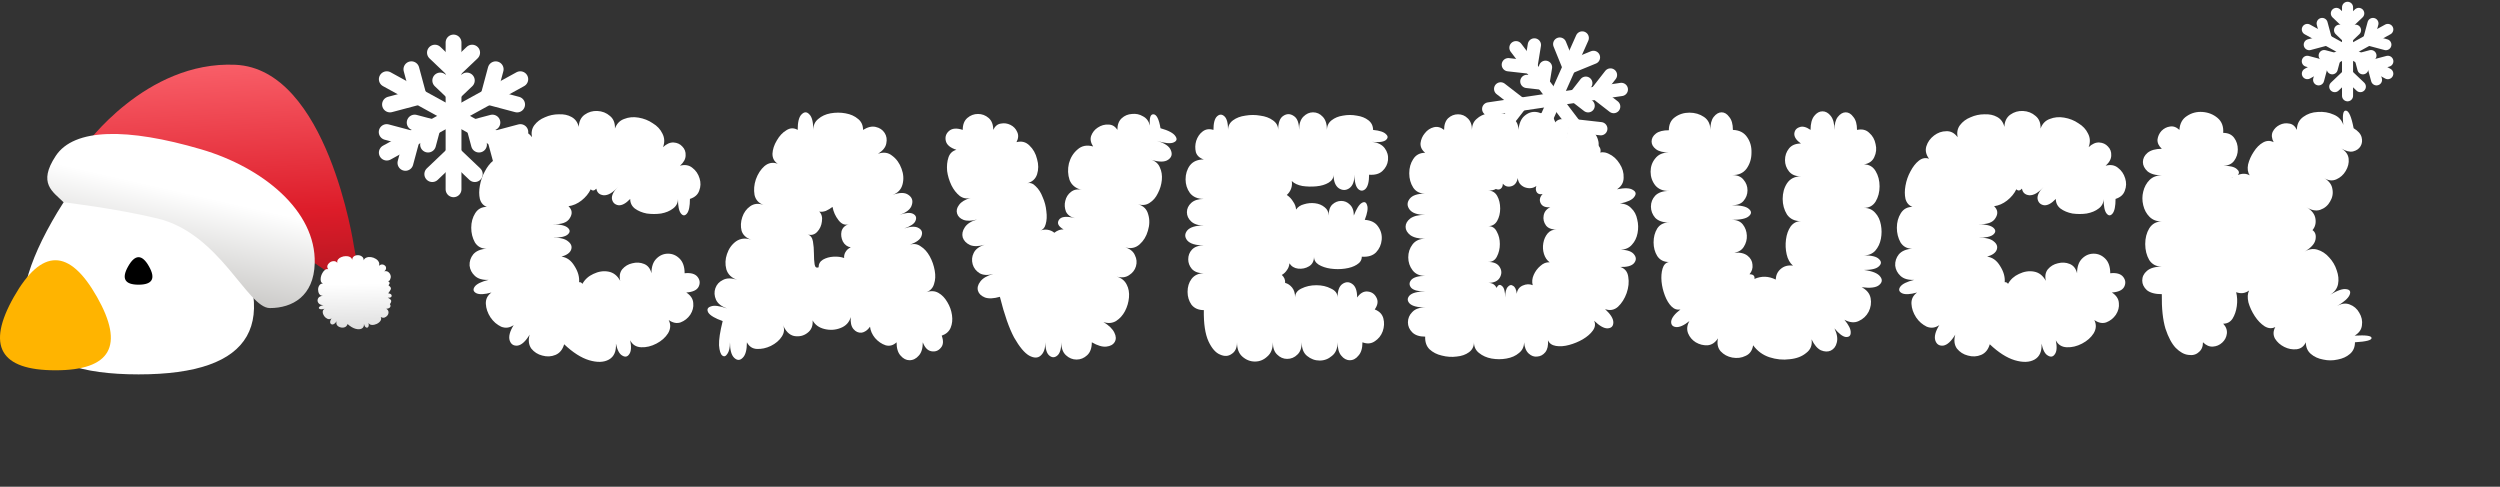 <svg width="113" height="22" viewBox="0 0 113 22" fill="none" xmlns="http://www.w3.org/2000/svg">
<rect x="0" y="0" width="113" height="22" fill="#333333" stroke="none"/>
<path d="M106.109 0.33V2.33" stroke="white" stroke-width="0.5" stroke-linecap="round"/>
<path d="M106.109 1.088L105.603 0.605" stroke="white" stroke-width="0.5" stroke-linecap="round"/>
<path d="M106.109 1.088L106.616 0.605" stroke="white" stroke-width="0.5" stroke-linecap="round"/>
<path d="M106.109 1.709L105.747 1.364" stroke="white" stroke-width="0.5" stroke-linecap="round"/>
<path d="M106.109 1.709L106.471 1.364" stroke="white" stroke-width="0.5" stroke-linecap="round"/>
<path d="M107.929 1.33L106.11 2.33" stroke="white" stroke-width="0.5" stroke-linecap="round"/>
<path d="M107.055 1.813L107.258 1.059" stroke="white" stroke-width="0.5" stroke-linecap="round"/>
<path d="M107.051 1.808L107.842 2.019" stroke="white" stroke-width="0.5" stroke-linecap="round"/>
<path d="M107.928 3.33L106.109 2.33" stroke="white" stroke-width="0.5" stroke-linecap="round"/>
<path d="M107.238 2.954L107.931 2.77" stroke="white" stroke-width="0.5" stroke-linecap="round"/>
<path d="M107.242 2.95L107.419 3.61" stroke="white" stroke-width="0.5" stroke-linecap="round"/>
<path d="M106.673 2.643L107.168 2.511" stroke="white" stroke-width="0.5" stroke-linecap="round"/>
<path d="M106.677 2.64L106.803 3.111" stroke="white" stroke-width="0.5" stroke-linecap="round"/>
<path d="M106.109 4.33V2.33" stroke="white" stroke-width="0.5" stroke-linecap="round"/>
<path d="M106.109 3.364L106.688 3.916" stroke="white" stroke-width="0.5" stroke-linecap="round"/>
<path d="M106.109 3.364L105.53 3.916" stroke="white" stroke-width="0.5" stroke-linecap="round"/>
<path d="M104.293 3.329L106.112 2.329" stroke="white" stroke-width="0.5" stroke-linecap="round"/>
<path d="M104.978 2.95L104.801 3.61" stroke="white" stroke-width="0.5" stroke-linecap="round"/>
<path d="M104.983 2.954L104.29 2.77" stroke="white" stroke-width="0.5" stroke-linecap="round"/>
<path d="M105.544 2.639L105.417 3.11" stroke="white" stroke-width="0.5" stroke-linecap="round"/>
<path d="M105.547 2.642L105.052 2.511" stroke="white" stroke-width="0.5" stroke-linecap="round"/>
<path d="M104.291 1.33L106.11 2.33" stroke="white" stroke-width="0.5" stroke-linecap="round"/>
<path d="M105.169 1.808L104.378 2.019" stroke="white" stroke-width="0.5" stroke-linecap="round"/>
<path d="M105.164 1.812L104.961 1.059" stroke="white" stroke-width="0.5" stroke-linecap="round"/>
<path d="M68.522 2.157L70.286 4.483" stroke="white" stroke-width="0.6" stroke-linecap="round"/>
<path d="M69.192 3.039L68.177 2.925" stroke="white" stroke-width="0.6" stroke-linecap="round"/>
<path d="M69.19 3.039L69.354 2.031" stroke="white" stroke-width="0.6" stroke-linecap="round"/>
<path d="M69.739 3.762L69.014 3.68" stroke="white" stroke-width="0.6" stroke-linecap="round"/>
<path d="M69.739 3.761L69.856 3.041" stroke="white" stroke-width="0.6" stroke-linecap="round"/>
<path d="M71.517 1.717L70.283 4.484" stroke="white" stroke-width="0.6" stroke-linecap="round"/>
<path d="M70.928 3.048L70.5 1.993" stroke="white" stroke-width="0.6" stroke-linecap="round"/>
<path d="M70.918 3.047L72.024 2.594" stroke="white" stroke-width="0.6" stroke-linecap="round"/>
<path d="M73.284 4.043L70.287 4.484" stroke="white" stroke-width="0.6" stroke-linecap="round"/>
<path d="M72.15 4.214L72.793 3.39" stroke="white" stroke-width="0.6" stroke-linecap="round"/>
<path d="M72.15 4.206L72.938 4.817" stroke="white" stroke-width="0.6" stroke-linecap="round"/>
<path d="M71.219 4.35L71.678 3.761" stroke="white" stroke-width="0.6" stroke-linecap="round"/>
<path d="M71.22 4.345L71.783 4.781" stroke="white" stroke-width="0.6" stroke-linecap="round"/>
<path d="M72.047 6.81L70.283 4.484" stroke="white" stroke-width="0.6" stroke-linecap="round"/>
<path d="M71.196 5.687L72.356 5.818" stroke="white" stroke-width="0.6" stroke-linecap="round"/>
<path d="M71.195 5.687L71.008 6.84" stroke="white" stroke-width="0.6" stroke-linecap="round"/>
<path d="M69.052 7.25L70.285 4.483" stroke="white" stroke-width="0.6" stroke-linecap="round"/>
<path d="M69.516 6.204L69.891 7.128" stroke="white" stroke-width="0.6" stroke-linecap="round"/>
<path d="M69.525 6.205L68.557 6.601" stroke="white" stroke-width="0.6" stroke-linecap="round"/>
<path d="M69.902 5.344L70.17 6.004" stroke="white" stroke-width="0.6" stroke-linecap="round"/>
<path d="M69.905 5.345L69.214 5.628" stroke="white" stroke-width="0.6" stroke-linecap="round"/>
<path d="M67.29 4.925L70.287 4.484" stroke="white" stroke-width="0.6" stroke-linecap="round"/>
<path d="M68.734 4.707L67.999 5.649" stroke="white" stroke-width="0.6" stroke-linecap="round"/>
<path d="M68.731 4.715L67.83 4.018" stroke="white" stroke-width="0.6" stroke-linecap="round"/>
<path d="M20.5 1.921V5.239" stroke="white" stroke-width="0.715" stroke-linecap="round"/>
<path d="M20.5 3.18L19.659 2.379" stroke="white" stroke-width="0.715" stroke-linecap="round"/>
<path d="M20.5 3.18L21.341 2.379" stroke="white" stroke-width="0.715" stroke-linecap="round"/>
<path d="M20.5 4.21L19.899 3.638" stroke="white" stroke-width="0.715" stroke-linecap="round"/>
<path d="M20.5 4.21L21.101 3.638" stroke="white" stroke-width="0.715" stroke-linecap="round"/>
<path d="M23.517 3.58L20.5 5.239" stroke="white" stroke-width="0.715" stroke-linecap="round"/>
<path d="M22.069 4.381L22.405 3.131" stroke="white" stroke-width="0.715" stroke-linecap="round"/>
<path d="M22.061 4.374L23.374 4.723" stroke="white" stroke-width="0.715" stroke-linecap="round"/>
<path d="M23.518 6.897L20.501 5.239" stroke="white" stroke-width="0.715" stroke-linecap="round"/>
<path d="M22.372 6.275L23.52 5.969" stroke="white" stroke-width="0.715" stroke-linecap="round"/>
<path d="M22.379 6.268L22.674 7.362" stroke="white" stroke-width="0.715" stroke-linecap="round"/>
<path d="M21.436 5.758L22.257 5.54" stroke="white" stroke-width="0.715" stroke-linecap="round"/>
<path d="M21.441 5.754L21.651 6.535" stroke="white" stroke-width="0.715" stroke-linecap="round"/>
<path d="M20.5 8.556V5.239" stroke="white" stroke-width="0.715" stroke-linecap="round"/>
<path d="M20.5 6.955L21.461 7.87" stroke="white" stroke-width="0.715" stroke-linecap="round"/>
<path d="M20.5 6.955L19.539 7.87" stroke="white" stroke-width="0.715" stroke-linecap="round"/>
<path d="M17.483 6.898L20.5 5.239" stroke="white" stroke-width="0.715" stroke-linecap="round"/>
<path d="M18.62 6.269L18.325 7.362" stroke="white" stroke-width="0.715" stroke-linecap="round"/>
<path d="M18.627 6.275L17.478 5.969" stroke="white" stroke-width="0.715" stroke-linecap="round"/>
<path d="M19.558 5.754L19.348 6.535" stroke="white" stroke-width="0.715" stroke-linecap="round"/>
<path d="M19.563 5.758L18.743 5.54" stroke="white" stroke-width="0.715" stroke-linecap="round"/>
<path d="M17.483 3.58L20.5 5.238" stroke="white" stroke-width="0.715" stroke-linecap="round"/>
<path d="M18.941 4.373L17.628 4.722" stroke="white" stroke-width="0.715" stroke-linecap="round"/>
<path d="M18.932 4.38L18.595 3.13" stroke="white" stroke-width="0.715" stroke-linecap="round"/>
<path d="M97.714 13.296C97.414 13.296 97.189 13.236 97.039 13.116C96.899 12.986 96.829 12.841 96.829 12.681C96.829 12.511 96.899 12.366 97.039 12.246C97.189 12.116 97.414 12.051 97.714 12.051C97.464 12.051 97.274 11.951 97.144 11.751C97.024 11.541 96.964 11.301 96.964 11.031C96.964 10.761 97.024 10.526 97.144 10.326C97.274 10.116 97.464 10.011 97.714 10.011C97.484 10.011 97.299 9.941 97.159 9.801C97.019 9.661 96.924 9.486 96.874 9.276C96.824 9.066 96.824 8.861 96.874 8.661C96.924 8.451 97.019 8.276 97.159 8.136C97.299 7.996 97.484 7.926 97.714 7.926C97.434 7.926 97.219 7.866 97.069 7.746C96.929 7.616 96.859 7.476 96.859 7.326C96.859 7.166 96.929 7.026 97.069 6.906C97.219 6.786 97.434 6.726 97.714 6.726C97.574 6.596 97.509 6.456 97.519 6.306C97.539 6.156 97.599 6.026 97.699 5.916C97.809 5.806 97.934 5.741 98.074 5.721C98.224 5.691 98.369 5.741 98.509 5.871C98.529 5.581 98.644 5.371 98.854 5.241C99.064 5.101 99.299 5.041 99.559 5.061C99.819 5.081 100.044 5.171 100.234 5.331C100.424 5.491 100.509 5.716 100.489 6.006C100.709 6.006 100.874 6.081 100.984 6.231C101.094 6.381 101.149 6.556 101.149 6.756C101.149 6.946 101.094 7.116 100.984 7.266C100.874 7.416 100.709 7.491 100.489 7.491C100.789 7.491 100.994 7.541 101.104 7.641C101.214 7.731 101.229 7.821 101.149 7.911C101.349 7.831 101.529 7.836 101.689 7.926C101.599 7.796 101.574 7.631 101.614 7.431C101.664 7.231 101.749 7.041 101.869 6.861C101.989 6.671 102.129 6.531 102.289 6.441C102.449 6.351 102.609 6.346 102.769 6.426C102.679 6.256 102.664 6.101 102.724 5.961C102.794 5.821 102.899 5.716 103.039 5.646C103.179 5.576 103.324 5.556 103.474 5.586C103.624 5.606 103.739 5.701 103.819 5.871C103.819 5.621 103.914 5.426 104.104 5.286C104.294 5.146 104.514 5.071 104.764 5.061C105.024 5.041 105.264 5.081 105.484 5.181C105.704 5.271 105.849 5.426 105.919 5.646C105.869 5.196 105.909 4.981 106.039 5.001C106.169 5.011 106.284 5.276 106.384 5.796C106.584 5.916 106.704 6.051 106.744 6.201C106.784 6.351 106.769 6.486 106.699 6.606C106.629 6.726 106.514 6.806 106.354 6.846C106.204 6.876 106.029 6.831 105.829 6.711C106.029 6.831 106.139 6.986 106.159 7.176C106.179 7.366 106.134 7.551 106.024 7.731C105.924 7.901 105.784 8.026 105.604 8.106C105.424 8.186 105.239 8.166 105.049 8.046C105.269 8.176 105.394 8.341 105.424 8.541C105.464 8.741 105.429 8.931 105.319 9.111C105.219 9.291 105.069 9.416 104.869 9.486C104.679 9.546 104.474 9.506 104.254 9.366C104.494 9.506 104.629 9.681 104.659 9.891C104.689 10.091 104.644 10.261 104.524 10.401C104.654 10.491 104.699 10.636 104.659 10.836C104.619 11.026 104.454 11.206 104.164 11.376C104.364 11.256 104.559 11.226 104.749 11.286C104.949 11.346 105.124 11.461 105.274 11.631C105.434 11.801 105.549 11.996 105.619 12.216C105.699 12.436 105.719 12.646 105.679 12.846C105.639 13.046 105.519 13.206 105.319 13.326C105.649 13.126 105.894 13.041 106.054 13.071C106.214 13.091 106.264 13.176 106.204 13.326C106.144 13.476 105.954 13.646 105.634 13.836C105.834 13.716 106.024 13.691 106.204 13.761C106.394 13.831 106.539 13.956 106.639 14.136C106.749 14.316 106.789 14.506 106.759 14.706C106.739 14.896 106.629 15.051 106.429 15.171C106.939 15.141 107.194 15.176 107.194 15.276C107.204 15.376 106.954 15.441 106.444 15.471C106.444 15.691 106.369 15.866 106.219 15.996C106.069 16.126 105.884 16.211 105.664 16.251C105.444 16.301 105.224 16.301 105.004 16.251C104.784 16.211 104.599 16.126 104.449 15.996C104.299 15.866 104.224 15.691 104.224 15.471C104.134 15.661 103.994 15.766 103.804 15.786C103.614 15.806 103.429 15.771 103.249 15.681C103.069 15.591 102.929 15.466 102.829 15.306C102.739 15.136 102.744 14.961 102.844 14.781C102.694 14.861 102.534 14.851 102.364 14.751C102.194 14.641 102.044 14.486 101.914 14.286C101.784 14.086 101.689 13.881 101.629 13.671C101.579 13.451 101.589 13.271 101.659 13.131C101.479 13.261 101.284 13.286 101.074 13.206C101.124 13.406 101.134 13.616 101.104 13.836C101.074 14.056 101.009 14.246 100.909 14.406C100.809 14.556 100.669 14.631 100.489 14.631C100.619 14.771 100.674 14.921 100.654 15.081C100.634 15.241 100.564 15.376 100.444 15.486C100.324 15.596 100.184 15.656 100.024 15.666C99.864 15.676 99.714 15.611 99.574 15.471C99.574 15.671 99.509 15.821 99.379 15.921C99.259 16.031 99.104 16.071 98.914 16.041C98.724 16.021 98.534 15.916 98.344 15.726C98.164 15.536 98.009 15.246 97.879 14.856C97.759 14.456 97.704 13.936 97.714 13.296ZM100.864 8.046C100.874 8.046 100.884 8.046 100.894 8.046C100.904 8.046 100.914 8.041 100.924 8.031L100.864 8.046Z" fill="white"/>
<path d="M89.938 15.561C89.868 15.801 89.738 15.961 89.548 16.041C89.358 16.121 89.158 16.131 88.948 16.071C88.748 16.021 88.583 15.916 88.453 15.756C88.333 15.586 88.308 15.376 88.378 15.126C88.198 15.426 88.018 15.591 87.838 15.621C87.658 15.641 87.538 15.566 87.478 15.396C87.418 15.216 87.478 14.981 87.658 14.691C87.478 14.821 87.288 14.846 87.088 14.766C86.898 14.676 86.738 14.536 86.608 14.346C86.478 14.146 86.408 13.941 86.398 13.731C86.388 13.521 86.473 13.351 86.653 13.221C86.333 13.311 86.103 13.321 85.963 13.251C85.833 13.181 85.808 13.086 85.888 12.966C85.978 12.836 86.188 12.731 86.518 12.651C86.248 12.661 86.043 12.601 85.903 12.471C85.763 12.341 85.683 12.186 85.663 12.006C85.653 11.816 85.708 11.646 85.828 11.496C85.958 11.346 86.158 11.261 86.428 11.241C86.198 11.241 86.023 11.146 85.903 10.956C85.793 10.756 85.738 10.536 85.738 10.296C85.738 10.046 85.798 9.826 85.918 9.636C86.038 9.446 86.213 9.351 86.443 9.351C86.283 9.291 86.178 9.171 86.128 8.991C86.088 8.811 86.088 8.611 86.128 8.391C86.168 8.161 86.243 7.946 86.353 7.746C86.463 7.536 86.588 7.376 86.728 7.266C86.878 7.146 87.033 7.116 87.193 7.176C87.053 6.986 87.013 6.796 87.073 6.606C87.133 6.416 87.248 6.256 87.418 6.126C87.588 5.996 87.773 5.931 87.973 5.931C88.173 5.921 88.343 6.011 88.483 6.201C88.443 5.991 88.478 5.811 88.588 5.661C88.708 5.501 88.868 5.381 89.068 5.301C89.268 5.211 89.478 5.166 89.698 5.166C89.918 5.156 90.108 5.196 90.268 5.286C90.438 5.376 90.548 5.526 90.598 5.736C90.608 5.486 90.698 5.301 90.868 5.181C91.038 5.061 91.228 5.006 91.438 5.016C91.658 5.026 91.848 5.101 92.008 5.241C92.168 5.371 92.243 5.561 92.233 5.811C92.313 5.591 92.453 5.446 92.653 5.376C92.853 5.296 93.068 5.276 93.298 5.316C93.538 5.356 93.753 5.441 93.943 5.571C94.143 5.691 94.288 5.846 94.378 6.036C94.478 6.226 94.488 6.431 94.408 6.651C94.568 6.501 94.728 6.431 94.888 6.441C95.048 6.451 95.178 6.511 95.278 6.621C95.388 6.731 95.438 6.866 95.428 7.026C95.428 7.186 95.343 7.341 95.173 7.491C95.393 7.431 95.578 7.461 95.728 7.581C95.888 7.701 95.998 7.861 96.058 8.061C96.118 8.251 96.113 8.436 96.043 8.616C95.983 8.796 95.843 8.921 95.623 8.991C95.623 9.321 95.578 9.541 95.488 9.651C95.398 9.761 95.308 9.761 95.218 9.651C95.128 9.541 95.083 9.321 95.083 8.991C95.083 9.171 95.008 9.316 94.858 9.426C94.718 9.536 94.538 9.611 94.318 9.651C94.108 9.681 93.893 9.681 93.673 9.651C93.463 9.611 93.283 9.536 93.133 9.426C92.993 9.316 92.923 9.171 92.923 8.991C92.723 9.201 92.543 9.296 92.383 9.276C92.223 9.246 92.128 9.151 92.098 8.991C92.078 8.831 92.168 8.651 92.368 8.451C92.138 8.711 91.923 8.836 91.723 8.826C91.533 8.806 91.423 8.706 91.393 8.526C91.303 8.626 91.218 8.636 91.138 8.556C91.048 8.746 90.908 8.916 90.718 9.066C90.538 9.206 90.343 9.291 90.133 9.321C90.303 9.481 90.323 9.661 90.193 9.861C90.073 10.061 89.818 10.151 89.428 10.131C89.768 10.141 89.993 10.196 90.103 10.296C90.213 10.396 90.213 10.496 90.103 10.596C89.993 10.696 89.768 10.746 89.428 10.746C89.748 10.736 89.978 10.791 90.118 10.911C90.258 11.021 90.303 11.146 90.253 11.286C90.203 11.426 90.058 11.531 89.818 11.601C90.058 11.631 90.253 11.771 90.403 12.021C90.563 12.271 90.633 12.516 90.613 12.756C90.673 12.746 90.723 12.771 90.763 12.831C90.873 12.631 91.038 12.481 91.258 12.381C91.488 12.271 91.713 12.236 91.933 12.276C92.163 12.316 92.343 12.456 92.473 12.696C92.423 12.486 92.453 12.311 92.563 12.171C92.683 12.031 92.833 11.941 93.013 11.901C93.203 11.851 93.383 11.861 93.553 11.931C93.723 12.001 93.833 12.141 93.883 12.351C93.883 12.061 93.958 11.841 94.108 11.691C94.258 11.541 94.433 11.466 94.633 11.466C94.833 11.466 95.008 11.541 95.158 11.691C95.308 11.841 95.383 12.061 95.383 12.351C95.663 12.321 95.858 12.376 95.968 12.516C96.078 12.656 96.093 12.806 96.013 12.966C95.933 13.116 95.748 13.201 95.458 13.221C95.658 13.351 95.763 13.511 95.773 13.701C95.793 13.881 95.748 14.056 95.638 14.226C95.528 14.386 95.383 14.501 95.203 14.571C95.033 14.631 94.853 14.596 94.663 14.466C94.763 14.666 94.753 14.866 94.633 15.066C94.513 15.256 94.338 15.411 94.108 15.531C93.878 15.651 93.648 15.706 93.418 15.696C93.188 15.686 93.023 15.581 92.923 15.381C92.983 15.681 92.968 15.891 92.878 16.011C92.798 16.131 92.693 16.151 92.563 16.071C92.433 16.001 92.338 15.821 92.278 15.531C92.298 15.881 92.193 16.121 91.963 16.251C91.733 16.381 91.433 16.391 91.063 16.281C90.703 16.171 90.328 15.931 89.938 15.561Z" fill="white"/>
<path d="M79.242 15.607C79.202 15.847 79.087 16.007 78.897 16.087C78.717 16.177 78.517 16.202 78.297 16.162C78.087 16.122 77.912 16.027 77.772 15.877C77.642 15.727 77.602 15.532 77.652 15.292C77.532 15.482 77.377 15.587 77.187 15.607C76.997 15.617 76.817 15.572 76.647 15.472C76.487 15.372 76.372 15.237 76.302 15.067C76.232 14.887 76.252 14.702 76.362 14.512C76.112 14.712 75.907 14.802 75.747 14.782C75.597 14.762 75.527 14.677 75.537 14.527C75.557 14.367 75.697 14.187 75.957 13.987C75.807 14.017 75.672 13.972 75.552 13.852C75.432 13.732 75.332 13.567 75.252 13.357C75.172 13.147 75.122 12.937 75.102 12.727C75.082 12.507 75.097 12.312 75.147 12.142C75.197 11.972 75.292 11.872 75.432 11.842C75.202 11.842 75.027 11.752 74.907 11.572C74.797 11.392 74.742 11.187 74.742 10.957C74.742 10.717 74.797 10.507 74.907 10.327C75.027 10.147 75.202 10.057 75.432 10.057C75.162 10.057 74.957 9.987 74.817 9.847C74.687 9.697 74.622 9.527 74.622 9.337C74.622 9.147 74.687 8.982 74.817 8.842C74.957 8.702 75.162 8.632 75.432 8.632C75.162 8.632 74.957 8.547 74.817 8.377C74.677 8.197 74.607 7.992 74.607 7.762C74.607 7.532 74.677 7.332 74.817 7.162C74.957 6.982 75.162 6.892 75.432 6.892C75.172 6.892 74.977 6.842 74.847 6.742C74.717 6.642 74.652 6.527 74.652 6.397C74.652 6.257 74.717 6.137 74.847 6.037C74.977 5.937 75.172 5.887 75.432 5.887C75.432 5.627 75.522 5.432 75.702 5.302C75.892 5.162 76.112 5.092 76.362 5.092C76.612 5.092 76.832 5.157 77.022 5.287C77.212 5.417 77.307 5.612 77.307 5.872C77.307 5.612 77.357 5.417 77.457 5.287C77.567 5.147 77.687 5.077 77.817 5.077C77.947 5.077 78.062 5.147 78.162 5.287C78.272 5.417 78.327 5.612 78.327 5.872C78.617 5.882 78.832 5.992 78.972 6.202C79.112 6.402 79.177 6.637 79.167 6.907C79.167 7.177 79.092 7.417 78.942 7.627C78.792 7.827 78.572 7.922 78.282 7.912C78.522 7.912 78.697 7.982 78.807 8.122C78.927 8.262 78.987 8.422 78.987 8.602C78.987 8.782 78.927 8.942 78.807 9.082C78.697 9.212 78.522 9.277 78.282 9.277C78.672 9.277 78.927 9.332 79.047 9.442C79.177 9.552 79.177 9.662 79.047 9.772C78.927 9.882 78.672 9.937 78.282 9.937C78.502 9.937 78.667 10.007 78.777 10.147C78.887 10.287 78.947 10.452 78.957 10.642C78.967 10.822 78.922 10.992 78.822 11.152C78.732 11.302 78.587 11.392 78.387 11.422C78.647 11.402 78.847 11.447 78.987 11.557C79.127 11.667 79.202 11.802 79.212 11.962C79.232 12.122 79.187 12.267 79.077 12.397C79.247 12.397 79.322 12.467 79.302 12.607C79.622 12.467 79.942 12.477 80.262 12.637C80.272 12.437 80.347 12.277 80.487 12.157C80.637 12.027 80.822 11.977 81.042 12.007C80.902 11.887 80.807 11.717 80.757 11.497C80.707 11.277 80.697 11.052 80.727 10.822C80.757 10.592 80.827 10.397 80.937 10.237C81.057 10.077 81.212 9.997 81.402 9.997C81.122 9.997 80.912 9.897 80.772 9.697C80.642 9.487 80.577 9.252 80.577 8.992C80.577 8.722 80.642 8.487 80.772 8.287C80.912 8.077 81.122 7.972 81.402 7.972C81.162 7.972 80.982 7.897 80.862 7.747C80.742 7.597 80.682 7.427 80.682 7.237C80.682 7.037 80.742 6.862 80.862 6.712C80.982 6.562 81.162 6.487 81.402 6.487C81.202 6.347 81.102 6.202 81.102 6.052C81.112 5.902 81.187 5.802 81.327 5.752C81.467 5.692 81.637 5.732 81.837 5.872C81.837 5.592 81.892 5.382 82.002 5.242C82.112 5.102 82.237 5.032 82.377 5.032C82.517 5.032 82.642 5.102 82.752 5.242C82.862 5.382 82.917 5.592 82.917 5.872C82.917 5.612 82.967 5.417 83.067 5.287C83.177 5.147 83.297 5.077 83.427 5.077C83.557 5.077 83.672 5.147 83.772 5.287C83.882 5.417 83.937 5.612 83.937 5.872C84.167 5.822 84.352 5.867 84.492 6.007C84.642 6.137 84.737 6.307 84.777 6.517C84.827 6.717 84.807 6.912 84.717 7.102C84.637 7.282 84.482 7.392 84.252 7.432C84.482 7.432 84.657 7.532 84.777 7.732C84.897 7.932 84.957 8.162 84.957 8.422C84.957 8.682 84.897 8.912 84.777 9.112C84.657 9.302 84.482 9.397 84.252 9.397C84.462 9.397 84.632 9.472 84.762 9.622C84.892 9.762 84.977 9.942 85.017 10.162C85.057 10.372 85.057 10.582 85.017 10.792C84.977 11.002 84.892 11.182 84.762 11.332C84.632 11.472 84.462 11.542 84.252 11.542C84.592 11.542 84.817 11.597 84.927 11.707C85.047 11.817 85.047 11.927 84.927 12.037C84.817 12.147 84.592 12.202 84.252 12.202C84.632 12.252 84.877 12.352 84.987 12.502C85.097 12.642 85.077 12.772 84.927 12.892C84.787 13.002 84.527 13.032 84.147 12.982C84.377 13.102 84.512 13.267 84.552 13.477C84.592 13.687 84.562 13.892 84.462 14.092C84.362 14.282 84.212 14.422 84.012 14.512C83.822 14.602 83.607 14.582 83.367 14.452C83.567 14.692 83.662 14.887 83.652 15.037C83.652 15.177 83.577 15.242 83.427 15.232C83.287 15.212 83.117 15.082 82.917 14.842C83.037 15.092 83.072 15.307 83.022 15.487C82.982 15.657 82.892 15.777 82.752 15.847C82.622 15.907 82.472 15.902 82.302 15.832C82.142 15.752 82.002 15.587 81.882 15.337C81.922 15.597 81.842 15.802 81.642 15.952C81.452 16.112 81.202 16.207 80.892 16.237C80.592 16.277 80.287 16.247 79.977 16.147C79.677 16.047 79.432 15.867 79.242 15.607Z" fill="white"/>
<path d="M64.418 15.216C64.158 15.216 63.963 15.151 63.833 15.021C63.703 14.891 63.638 14.741 63.638 14.571C63.638 14.391 63.703 14.236 63.833 14.106C63.963 13.966 64.158 13.896 64.418 13.896C64.068 13.896 63.833 13.836 63.713 13.716C63.603 13.596 63.603 13.476 63.713 13.356C63.833 13.236 64.068 13.176 64.418 13.176C64.108 13.176 63.898 13.121 63.788 13.011C63.688 12.891 63.688 12.771 63.788 12.651C63.898 12.531 64.108 12.471 64.418 12.471C64.168 12.471 63.978 12.386 63.848 12.216C63.718 12.046 63.653 11.851 63.653 11.631C63.653 11.411 63.718 11.216 63.848 11.046C63.978 10.876 64.168 10.791 64.418 10.791C64.118 10.791 63.893 10.736 63.743 10.626C63.603 10.516 63.533 10.391 63.533 10.251C63.533 10.111 63.603 9.986 63.743 9.876C63.893 9.766 64.118 9.711 64.418 9.711C64.068 9.711 63.833 9.631 63.713 9.471C63.593 9.311 63.593 9.151 63.713 8.991C63.833 8.831 64.068 8.751 64.418 8.751C64.178 8.751 63.998 8.661 63.878 8.481C63.758 8.291 63.698 8.076 63.698 7.836C63.698 7.586 63.758 7.371 63.878 7.191C63.998 7.001 64.178 6.906 64.418 6.906C64.268 6.786 64.198 6.641 64.208 6.471C64.228 6.301 64.293 6.151 64.403 6.021C64.513 5.881 64.648 5.791 64.808 5.751C64.968 5.711 65.123 5.751 65.273 5.871C65.273 5.641 65.333 5.466 65.453 5.346C65.583 5.226 65.733 5.166 65.903 5.166C66.073 5.166 66.218 5.226 66.338 5.346C66.468 5.466 66.533 5.641 66.533 5.871C66.533 5.661 66.603 5.496 66.743 5.376C66.883 5.246 67.058 5.161 67.268 5.121C67.478 5.071 67.688 5.071 67.898 5.121C68.108 5.161 68.283 5.246 68.423 5.376C68.563 5.496 68.633 5.661 68.633 5.871C68.663 5.581 68.753 5.371 68.903 5.241C69.063 5.101 69.238 5.041 69.428 5.061C69.618 5.081 69.778 5.171 69.908 5.331C70.048 5.491 70.103 5.716 70.073 6.006C70.163 5.686 70.283 5.491 70.433 5.421C70.593 5.351 70.718 5.386 70.808 5.526C70.908 5.666 70.913 5.896 70.823 6.216C70.973 5.976 71.148 5.836 71.348 5.796C71.548 5.756 71.733 5.786 71.903 5.886C72.073 5.986 72.183 6.136 72.233 6.336C72.293 6.526 72.253 6.741 72.113 6.981C72.313 6.861 72.513 6.851 72.713 6.951C72.913 7.041 73.078 7.191 73.208 7.401C73.338 7.601 73.398 7.811 73.388 8.031C73.388 8.251 73.288 8.426 73.088 8.556C73.438 8.486 73.678 8.496 73.808 8.586C73.948 8.666 73.968 8.771 73.868 8.901C73.778 9.031 73.563 9.131 73.223 9.201C73.433 9.201 73.603 9.271 73.733 9.411C73.873 9.541 73.963 9.711 74.003 9.921C74.053 10.121 74.058 10.326 74.018 10.536C73.978 10.746 73.893 10.921 73.763 11.061C73.643 11.201 73.478 11.276 73.268 11.286C73.568 11.296 73.768 11.371 73.868 11.511C73.968 11.641 73.963 11.771 73.853 11.901C73.743 12.021 73.538 12.076 73.238 12.066C73.448 12.136 73.568 12.286 73.598 12.516C73.638 12.746 73.613 12.991 73.523 13.251C73.433 13.501 73.303 13.706 73.133 13.866C72.963 14.016 72.768 14.051 72.548 13.971C72.798 14.201 72.923 14.401 72.923 14.571C72.923 14.741 72.838 14.831 72.668 14.841C72.508 14.851 72.303 14.736 72.053 14.496C72.123 14.646 72.103 14.796 71.993 14.946C71.893 15.086 71.743 15.216 71.543 15.336C71.353 15.446 71.148 15.531 70.928 15.591C70.708 15.651 70.508 15.666 70.328 15.636C70.148 15.606 70.028 15.521 69.968 15.381C69.988 15.611 69.948 15.791 69.848 15.921C69.748 16.041 69.628 16.106 69.488 16.116C69.348 16.136 69.218 16.091 69.098 15.981C68.978 15.871 68.908 15.701 68.888 15.471C68.888 15.671 68.813 15.831 68.663 15.951C68.513 16.081 68.323 16.166 68.093 16.206C67.873 16.246 67.648 16.246 67.418 16.206C67.198 16.166 67.008 16.081 66.848 15.951C66.698 15.831 66.623 15.671 66.623 15.471C66.623 15.661 66.548 15.811 66.398 15.921C66.248 16.031 66.063 16.096 65.843 16.116C65.623 16.146 65.398 16.131 65.168 16.071C64.948 16.021 64.763 15.926 64.613 15.786C64.473 15.646 64.408 15.456 64.418 15.216ZM67.268 12.786C67.448 12.786 67.573 12.861 67.643 13.011C67.713 12.871 67.793 12.841 67.883 12.921C67.983 12.991 68.033 13.166 68.033 13.446C68.033 13.216 68.073 13.056 68.153 12.966C68.233 12.876 68.313 12.861 68.393 12.921C68.483 12.971 68.538 13.091 68.558 13.281C68.578 13.101 68.668 12.976 68.828 12.906C68.988 12.836 69.138 12.831 69.278 12.891C69.238 12.741 69.253 12.586 69.323 12.426C69.393 12.266 69.493 12.131 69.623 12.021C69.753 11.901 69.893 11.846 70.043 11.856C69.923 11.766 69.838 11.641 69.788 11.481C69.738 11.321 69.728 11.156 69.758 10.986C69.788 10.816 69.853 10.671 69.953 10.551C70.053 10.431 70.193 10.371 70.373 10.371C70.143 10.381 69.978 10.321 69.878 10.191C69.778 10.051 69.743 9.901 69.773 9.741C69.803 9.571 69.903 9.446 70.073 9.366C69.853 9.386 69.708 9.326 69.638 9.186C69.568 9.046 69.598 8.906 69.728 8.766C69.618 8.796 69.533 8.776 69.473 8.706C69.413 8.626 69.403 8.526 69.443 8.406C69.293 8.516 69.118 8.536 68.918 8.466C68.728 8.386 68.623 8.246 68.603 8.046C68.563 8.256 68.463 8.381 68.303 8.421C68.153 8.461 68.028 8.421 67.928 8.301C67.928 8.401 67.898 8.476 67.838 8.526C67.778 8.576 67.703 8.581 67.613 8.541C67.533 8.591 67.418 8.616 67.268 8.616C67.448 8.616 67.583 8.696 67.673 8.856C67.763 9.016 67.808 9.206 67.808 9.426C67.808 9.636 67.763 9.821 67.673 9.981C67.583 10.141 67.448 10.221 67.268 10.221C67.448 10.221 67.578 10.306 67.658 10.476C67.748 10.636 67.793 10.821 67.793 11.031C67.793 11.241 67.748 11.431 67.658 11.601C67.578 11.761 67.448 11.841 67.268 11.841C67.528 11.841 67.703 11.921 67.793 12.081C67.883 12.231 67.883 12.386 67.793 12.546C67.703 12.706 67.528 12.786 67.268 12.786Z" fill="white"/>
<path d="M54.413 14.017C54.173 14.017 53.988 13.937 53.858 13.777C53.738 13.607 53.678 13.412 53.678 13.192C53.678 12.962 53.738 12.767 53.858 12.607C53.988 12.437 54.173 12.352 54.413 12.352C54.173 12.352 53.993 12.287 53.873 12.157C53.763 12.027 53.708 11.882 53.708 11.722C53.708 11.552 53.763 11.407 53.873 11.287C53.993 11.157 54.173 11.092 54.413 11.092C54.043 11.092 53.793 11.017 53.663 10.867C53.543 10.717 53.543 10.567 53.663 10.417C53.793 10.267 54.043 10.192 54.413 10.192C54.163 10.192 53.973 10.132 53.843 10.012C53.713 9.892 53.648 9.752 53.648 9.592C53.648 9.432 53.713 9.292 53.843 9.172C53.973 9.052 54.163 8.992 54.413 8.992C54.133 8.992 53.923 8.902 53.783 8.722C53.653 8.542 53.588 8.337 53.588 8.107C53.588 7.867 53.653 7.657 53.783 7.477C53.923 7.297 54.133 7.207 54.413 7.207C54.223 7.147 54.103 7.037 54.053 6.877C54.013 6.707 54.018 6.537 54.068 6.367C54.128 6.187 54.223 6.047 54.353 5.947C54.493 5.837 54.658 5.812 54.848 5.872C54.848 5.562 54.903 5.357 55.013 5.257C55.123 5.157 55.233 5.157 55.343 5.257C55.453 5.357 55.508 5.562 55.508 5.872C55.508 5.692 55.583 5.547 55.733 5.437C55.883 5.327 56.068 5.257 56.288 5.227C56.518 5.187 56.743 5.187 56.963 5.227C57.193 5.257 57.383 5.327 57.533 5.437C57.693 5.547 57.773 5.692 57.773 5.872C57.773 5.552 57.848 5.342 57.998 5.242C58.158 5.132 58.318 5.132 58.478 5.242C58.638 5.342 58.718 5.552 58.718 5.872C58.718 5.602 58.783 5.402 58.913 5.272C59.043 5.142 59.188 5.077 59.348 5.077C59.518 5.077 59.663 5.142 59.783 5.272C59.913 5.402 59.978 5.602 59.978 5.872C59.978 5.692 60.048 5.547 60.188 5.437C60.328 5.327 60.498 5.257 60.698 5.227C60.908 5.187 61.118 5.187 61.328 5.227C61.538 5.257 61.713 5.327 61.853 5.437C61.993 5.547 62.063 5.692 62.063 5.872C62.363 5.902 62.558 5.967 62.648 6.067C62.748 6.157 62.743 6.247 62.633 6.337C62.523 6.417 62.318 6.442 62.018 6.412C62.278 6.442 62.468 6.537 62.588 6.697C62.708 6.857 62.758 7.037 62.738 7.237C62.718 7.427 62.633 7.592 62.483 7.732C62.343 7.862 62.143 7.917 61.883 7.897C61.883 8.217 61.828 8.432 61.718 8.542C61.608 8.642 61.498 8.642 61.388 8.542C61.278 8.432 61.223 8.217 61.223 7.897C61.223 8.197 61.143 8.402 60.983 8.512C60.833 8.612 60.678 8.612 60.518 8.512C60.358 8.402 60.278 8.197 60.278 7.897C60.278 8.047 60.203 8.167 60.053 8.257C59.903 8.347 59.718 8.402 59.498 8.422C59.288 8.442 59.078 8.437 58.868 8.407C58.658 8.367 58.498 8.292 58.388 8.182C58.408 8.302 58.398 8.417 58.358 8.527C58.318 8.637 58.253 8.732 58.163 8.812C58.283 8.892 58.378 8.992 58.448 9.112C58.528 9.222 58.573 9.342 58.583 9.472C58.663 9.352 58.783 9.272 58.943 9.232C59.103 9.182 59.268 9.167 59.438 9.187C59.608 9.207 59.753 9.267 59.873 9.367C59.993 9.457 60.053 9.582 60.053 9.742C60.053 9.522 60.108 9.357 60.218 9.247C60.338 9.137 60.473 9.082 60.623 9.082C60.773 9.082 60.903 9.137 61.013 9.247C61.133 9.357 61.193 9.522 61.193 9.742C61.313 9.432 61.433 9.242 61.553 9.172C61.673 9.102 61.753 9.137 61.793 9.277C61.843 9.407 61.808 9.627 61.688 9.937C61.968 9.957 62.168 10.057 62.288 10.237C62.418 10.417 62.473 10.617 62.453 10.837C62.433 11.057 62.348 11.247 62.198 11.407C62.048 11.557 61.833 11.622 61.553 11.602C61.553 11.752 61.478 11.872 61.328 11.962C61.188 12.052 61.008 12.112 60.788 12.142C60.578 12.172 60.363 12.172 60.143 12.142C59.933 12.112 59.753 12.052 59.603 11.962C59.463 11.872 59.393 11.752 59.393 11.602C59.393 11.802 59.318 11.947 59.168 12.037C59.018 12.127 58.853 12.162 58.673 12.142C58.503 12.122 58.373 12.042 58.283 11.902C58.273 12.022 58.233 12.127 58.163 12.217C58.103 12.307 58.028 12.377 57.938 12.427C58.048 12.527 58.098 12.647 58.088 12.787C58.208 12.817 58.313 12.887 58.403 12.997C58.493 13.107 58.538 13.257 58.538 13.447C58.538 13.267 58.633 13.132 58.823 13.042C59.023 12.942 59.248 12.892 59.498 12.892C59.748 12.892 59.968 12.942 60.158 13.042C60.358 13.132 60.458 13.267 60.458 13.447C60.458 13.137 60.533 12.932 60.683 12.832C60.833 12.732 60.978 12.732 61.118 12.832C61.268 12.932 61.343 13.137 61.343 13.447C61.483 13.247 61.643 13.157 61.823 13.177C62.003 13.197 62.133 13.287 62.213 13.447C62.303 13.607 62.278 13.787 62.138 13.987C62.348 14.067 62.478 14.202 62.528 14.392C62.578 14.582 62.568 14.777 62.498 14.977C62.428 15.167 62.308 15.317 62.138 15.427C61.978 15.537 61.793 15.552 61.583 15.472C61.583 15.742 61.523 15.942 61.403 16.072C61.293 16.212 61.163 16.282 61.013 16.282C60.863 16.282 60.733 16.212 60.623 16.072C60.513 15.942 60.458 15.742 60.458 15.472C60.458 15.752 60.373 15.957 60.203 16.087C60.043 16.227 59.858 16.297 59.648 16.297C59.438 16.297 59.248 16.227 59.078 16.087C58.918 15.957 58.838 15.752 58.838 15.472C58.838 15.722 58.773 15.907 58.643 16.027C58.513 16.157 58.358 16.222 58.178 16.222C58.008 16.222 57.858 16.157 57.728 16.027C57.598 15.907 57.533 15.722 57.533 15.472C57.533 15.762 57.448 15.977 57.278 16.117C57.118 16.267 56.933 16.342 56.723 16.342C56.513 16.342 56.323 16.267 56.153 16.117C55.993 15.977 55.913 15.762 55.913 15.472C55.913 15.722 55.833 15.897 55.673 15.997C55.523 16.107 55.348 16.117 55.148 16.027C54.948 15.947 54.773 15.747 54.623 15.427C54.473 15.097 54.403 14.627 54.413 14.017Z" fill="white"/>
<path d="M45.195 13.416C44.915 13.496 44.69 13.507 44.52 13.447C44.35 13.377 44.245 13.277 44.205 13.146C44.165 13.007 44.2 12.867 44.31 12.726C44.42 12.576 44.615 12.461 44.895 12.382C44.645 12.451 44.44 12.441 44.28 12.351C44.12 12.252 44.015 12.117 43.965 11.947C43.915 11.767 43.93 11.597 44.01 11.437C44.09 11.267 44.255 11.142 44.505 11.062C44.235 11.142 44.015 11.146 43.845 11.076C43.675 10.996 43.565 10.882 43.515 10.732C43.475 10.582 43.505 10.431 43.605 10.281C43.705 10.121 43.89 10.002 44.16 9.921C43.91 9.991 43.705 9.996 43.545 9.936C43.395 9.876 43.3 9.781 43.26 9.651C43.22 9.521 43.25 9.391 43.35 9.261C43.45 9.121 43.625 9.016 43.875 8.946C43.695 8.996 43.53 8.966 43.38 8.856C43.23 8.736 43.105 8.576 43.005 8.376C42.905 8.166 42.84 7.951 42.81 7.731C42.79 7.501 42.81 7.296 42.87 7.116C42.93 6.936 43.05 6.821 43.23 6.771C42.95 6.681 42.79 6.546 42.75 6.366C42.71 6.186 42.76 6.036 42.9 5.916C43.04 5.796 43.245 5.781 43.515 5.871C43.515 5.631 43.585 5.451 43.725 5.331C43.865 5.211 44.025 5.151 44.205 5.151C44.385 5.151 44.545 5.211 44.685 5.331C44.825 5.451 44.895 5.631 44.895 5.871C44.975 5.701 45.09 5.606 45.24 5.586C45.39 5.556 45.535 5.576 45.675 5.646C45.815 5.716 45.915 5.821 45.975 5.961C46.045 6.101 46.035 6.256 45.945 6.426C46.175 6.366 46.37 6.416 46.53 6.576C46.7 6.736 46.815 6.941 46.875 7.191C46.945 7.431 46.945 7.661 46.875 7.881C46.805 8.091 46.655 8.226 46.425 8.286C46.565 8.246 46.695 8.291 46.815 8.421C46.945 8.541 47.05 8.706 47.13 8.916C47.22 9.116 47.275 9.326 47.295 9.546C47.325 9.766 47.315 9.961 47.265 10.132C47.225 10.291 47.135 10.392 46.995 10.431C47.125 10.382 47.245 10.367 47.355 10.386C47.475 10.406 47.575 10.451 47.655 10.521C47.795 10.412 47.935 10.361 48.075 10.371C47.835 10.232 47.765 10.086 47.865 9.936C47.965 9.786 48.205 9.761 48.585 9.861C48.385 9.811 48.25 9.711 48.18 9.561C48.12 9.401 48.11 9.241 48.15 9.081C48.19 8.911 48.275 8.776 48.405 8.676C48.545 8.566 48.71 8.536 48.9 8.586C48.62 8.516 48.435 8.366 48.345 8.136C48.265 7.896 48.255 7.646 48.315 7.386C48.385 7.126 48.515 6.916 48.705 6.756C48.895 6.586 49.13 6.541 49.41 6.621C49.3 6.451 49.27 6.291 49.32 6.141C49.38 5.981 49.48 5.856 49.62 5.766C49.77 5.666 49.93 5.621 50.1 5.631C50.27 5.631 50.405 5.711 50.505 5.871C50.505 5.641 50.57 5.466 50.7 5.346C50.83 5.226 50.985 5.161 51.165 5.151C51.345 5.131 51.51 5.166 51.66 5.256C51.82 5.336 51.925 5.476 51.975 5.676C51.945 5.326 52 5.156 52.14 5.166C52.28 5.176 52.385 5.386 52.455 5.796C52.815 5.896 53.04 6.016 53.13 6.156C53.22 6.286 53.19 6.381 53.04 6.441C52.9 6.501 52.65 6.476 52.29 6.366C52.64 6.466 52.85 6.606 52.92 6.786C53 6.966 52.96 7.111 52.8 7.221C52.64 7.331 52.385 7.331 52.035 7.221C52.225 7.281 52.355 7.396 52.425 7.566C52.505 7.736 52.535 7.926 52.515 8.136C52.495 8.346 52.435 8.546 52.335 8.736C52.245 8.926 52.12 9.071 51.96 9.171C51.81 9.271 51.635 9.291 51.435 9.231C51.685 9.301 51.84 9.456 51.9 9.696C51.97 9.926 51.965 10.171 51.885 10.431C51.815 10.681 51.69 10.886 51.51 11.046C51.33 11.207 51.115 11.252 50.865 11.181C51.085 11.252 51.23 11.371 51.3 11.541C51.38 11.701 51.395 11.867 51.345 12.037C51.295 12.207 51.19 12.341 51.03 12.441C50.88 12.541 50.695 12.562 50.475 12.502C50.685 12.562 50.835 12.681 50.925 12.861C51.015 13.031 51.05 13.226 51.03 13.447C51.01 13.666 50.95 13.871 50.85 14.062C50.75 14.252 50.615 14.402 50.445 14.511C50.275 14.611 50.085 14.627 49.875 14.556C50.125 14.707 50.29 14.867 50.37 15.037C50.45 15.197 50.455 15.336 50.385 15.457C50.315 15.576 50.19 15.646 50.01 15.666C49.83 15.687 49.61 15.621 49.35 15.472C49.35 15.732 49.28 15.927 49.14 16.056C49 16.186 48.84 16.252 48.66 16.252C48.48 16.252 48.32 16.186 48.18 16.056C48.04 15.927 47.97 15.732 47.97 15.472C47.97 15.771 47.91 15.972 47.79 16.072C47.67 16.172 47.55 16.172 47.43 16.072C47.31 15.972 47.25 15.771 47.25 15.472C47.25 15.752 47.18 15.951 47.04 16.072C46.91 16.192 46.735 16.192 46.515 16.072C46.305 15.951 46.08 15.681 45.84 15.261C45.61 14.832 45.395 14.216 45.195 13.416Z" fill="white"/>
<path d="M32.665 14.512C32.325 14.392 32.11 14.267 32.02 14.137C31.94 13.997 31.975 13.902 32.125 13.852C32.275 13.792 32.52 13.822 32.86 13.942C32.61 13.852 32.445 13.722 32.365 13.552C32.285 13.372 32.275 13.197 32.335 13.027C32.395 12.857 32.51 12.732 32.68 12.652C32.85 12.562 33.065 12.562 33.325 12.652C33.065 12.562 32.9 12.402 32.83 12.172C32.77 11.942 32.78 11.712 32.86 11.482C32.94 11.242 33.075 11.052 33.265 10.912C33.465 10.772 33.695 10.747 33.955 10.837C33.725 10.757 33.58 10.622 33.52 10.432C33.47 10.232 33.48 10.027 33.55 9.817C33.62 9.607 33.74 9.442 33.91 9.322C34.08 9.202 34.28 9.182 34.51 9.262C34.29 9.182 34.155 9.032 34.105 8.812C34.065 8.582 34.085 8.347 34.165 8.107C34.255 7.857 34.385 7.657 34.555 7.507C34.735 7.357 34.935 7.322 35.155 7.402C34.995 7.302 34.915 7.152 34.915 6.952C34.925 6.752 34.99 6.552 35.11 6.352C35.23 6.142 35.375 5.987 35.545 5.887C35.715 5.777 35.885 5.772 36.055 5.872C36.055 5.512 36.115 5.277 36.235 5.167C36.355 5.047 36.47 5.047 36.58 5.167C36.7 5.277 36.76 5.512 36.76 5.872C36.76 5.662 36.835 5.497 36.985 5.377C37.135 5.247 37.32 5.162 37.54 5.122C37.77 5.082 37.995 5.082 38.215 5.122C38.445 5.162 38.635 5.247 38.785 5.377C38.935 5.497 39.01 5.662 39.01 5.872C39.22 5.742 39.41 5.697 39.58 5.737C39.76 5.777 39.895 5.867 39.985 6.007C40.075 6.147 40.1 6.307 40.06 6.487C40.03 6.657 39.905 6.812 39.685 6.952C39.935 6.862 40.15 6.892 40.33 7.042C40.52 7.182 40.66 7.377 40.75 7.627C40.84 7.867 40.855 8.102 40.795 8.332C40.735 8.562 40.585 8.722 40.345 8.812C40.665 8.692 40.905 8.692 41.065 8.812C41.225 8.922 41.275 9.072 41.215 9.262C41.165 9.452 40.98 9.602 40.66 9.712C40.94 9.612 41.145 9.597 41.275 9.667C41.405 9.737 41.44 9.842 41.38 9.982C41.33 10.112 41.16 10.227 40.87 10.327C41.17 10.227 41.39 10.222 41.53 10.312C41.67 10.392 41.71 10.512 41.65 10.672C41.6 10.822 41.425 10.952 41.125 11.062C41.305 11.002 41.47 11.027 41.62 11.137C41.78 11.237 41.915 11.387 42.025 11.587C42.135 11.787 42.21 12.002 42.25 12.232C42.29 12.452 42.28 12.652 42.22 12.832C42.17 13.012 42.055 13.137 41.875 13.207C42.075 13.137 42.255 13.147 42.415 13.237C42.575 13.327 42.71 13.467 42.82 13.657C42.93 13.837 43 14.032 43.03 14.242C43.06 14.452 43.04 14.642 42.97 14.812C42.9 14.982 42.765 15.102 42.565 15.172C42.655 15.412 42.64 15.597 42.52 15.727C42.41 15.857 42.27 15.907 42.1 15.877C41.93 15.847 41.8 15.712 41.71 15.472C41.71 15.742 41.65 15.942 41.53 16.072C41.41 16.212 41.27 16.282 41.11 16.282C40.96 16.282 40.825 16.212 40.705 16.072C40.585 15.942 40.525 15.742 40.525 15.472C40.375 15.612 40.21 15.657 40.03 15.607C39.85 15.547 39.69 15.437 39.55 15.277C39.42 15.117 39.345 14.947 39.325 14.767C39.215 14.927 39.085 15.017 38.935 15.037C38.795 15.047 38.675 14.992 38.575 14.872C38.475 14.752 38.435 14.572 38.455 14.332C38.385 14.572 38.23 14.737 37.99 14.827C37.76 14.917 37.52 14.932 37.27 14.872C37.02 14.812 36.84 14.682 36.73 14.482C36.75 14.732 36.67 14.922 36.49 15.052C36.32 15.182 36.12 15.227 35.89 15.187C35.67 15.137 35.5 14.962 35.38 14.662C35.47 14.852 35.455 15.037 35.335 15.217C35.225 15.387 35.06 15.527 34.84 15.637C34.63 15.737 34.42 15.782 34.21 15.772C34.01 15.762 33.86 15.662 33.76 15.472C33.76 15.822 33.695 16.057 33.565 16.177C33.445 16.297 33.32 16.297 33.19 16.177C33.06 16.057 32.995 15.822 32.995 15.472C32.995 15.712 32.955 15.887 32.875 15.997C32.805 16.107 32.73 16.132 32.65 16.072C32.57 16.012 32.52 15.857 32.5 15.607C32.49 15.357 32.545 14.992 32.665 14.512ZM37 12.082C37 11.932 37.065 11.817 37.195 11.737C37.335 11.657 37.495 11.612 37.675 11.602C37.855 11.592 38.015 11.612 38.155 11.662C38.145 11.572 38.165 11.482 38.215 11.392C38.275 11.292 38.355 11.222 38.455 11.182C38.295 11.152 38.175 11.062 38.095 10.912C38.025 10.762 38.005 10.612 38.035 10.462C38.075 10.302 38.185 10.192 38.365 10.132C38.195 10.192 38.04 10.132 37.9 9.952C37.76 9.772 37.67 9.572 37.63 9.352C37.54 9.422 37.44 9.482 37.33 9.532C37.22 9.572 37.12 9.582 37.03 9.562C37.14 9.672 37.18 9.822 37.15 10.012C37.13 10.192 37.06 10.347 36.94 10.477C36.82 10.607 36.675 10.647 36.505 10.597C36.635 10.637 36.715 10.742 36.745 10.912C36.775 11.082 36.79 11.267 36.79 11.467C36.79 11.657 36.8 11.817 36.82 11.947C36.84 12.077 36.9 12.122 37 12.082Z" fill="white"/>
<path d="M25.5 15.561C25.43 15.801 25.3 15.961 25.11 16.041C24.92 16.121 24.72 16.131 24.51 16.071C24.31 16.021 24.145 15.916 24.015 15.756C23.895 15.586 23.87 15.376 23.94 15.126C23.76 15.426 23.58 15.591 23.4 15.621C23.22 15.641 23.1 15.566 23.04 15.396C22.98 15.216 23.04 14.981 23.22 14.691C23.04 14.821 22.85 14.846 22.65 14.766C22.46 14.676 22.3 14.536 22.17 14.346C22.04 14.146 21.97 13.941 21.96 13.731C21.95 13.521 22.035 13.351 22.215 13.221C21.895 13.311 21.665 13.321 21.525 13.251C21.395 13.181 21.37 13.086 21.45 12.966C21.54 12.836 21.75 12.731 22.08 12.651C21.81 12.661 21.605 12.601 21.465 12.471C21.325 12.341 21.245 12.186 21.225 12.006C21.215 11.816 21.27 11.646 21.39 11.496C21.52 11.346 21.72 11.261 21.99 11.241C21.76 11.241 21.585 11.146 21.465 10.956C21.355 10.756 21.3 10.536 21.3 10.296C21.3 10.046 21.36 9.826 21.48 9.636C21.6 9.446 21.775 9.351 22.005 9.351C21.845 9.291 21.74 9.171 21.69 8.991C21.65 8.811 21.65 8.611 21.69 8.391C21.73 8.161 21.805 7.946 21.915 7.746C22.025 7.536 22.15 7.376 22.29 7.266C22.44 7.146 22.595 7.116 22.755 7.176C22.615 6.986 22.575 6.796 22.635 6.606C22.695 6.416 22.81 6.256 22.98 6.126C23.15 5.996 23.335 5.931 23.535 5.931C23.735 5.921 23.905 6.011 24.045 6.201C24.005 5.991 24.04 5.811 24.15 5.661C24.27 5.501 24.43 5.381 24.63 5.301C24.83 5.211 25.04 5.166 25.26 5.166C25.48 5.156 25.67 5.196 25.83 5.286C26 5.376 26.11 5.526 26.16 5.736C26.17 5.486 26.26 5.301 26.43 5.181C26.6 5.061 26.79 5.006 27 5.016C27.22 5.026 27.41 5.101 27.57 5.241C27.73 5.371 27.805 5.561 27.795 5.811C27.875 5.591 28.015 5.446 28.215 5.376C28.415 5.296 28.63 5.276 28.86 5.316C29.1 5.356 29.315 5.441 29.505 5.571C29.705 5.691 29.85 5.846 29.94 6.036C30.04 6.226 30.05 6.431 29.97 6.651C30.13 6.501 30.29 6.431 30.45 6.441C30.61 6.451 30.74 6.511 30.84 6.621C30.95 6.731 31 6.866 30.99 7.026C30.99 7.186 30.905 7.341 30.735 7.491C30.955 7.431 31.14 7.461 31.29 7.581C31.45 7.701 31.56 7.861 31.62 8.061C31.68 8.251 31.675 8.436 31.605 8.616C31.545 8.796 31.405 8.921 31.185 8.991C31.185 9.321 31.14 9.541 31.05 9.651C30.96 9.761 30.87 9.761 30.78 9.651C30.69 9.541 30.645 9.321 30.645 8.991C30.645 9.171 30.57 9.316 30.42 9.426C30.28 9.536 30.1 9.611 29.88 9.651C29.67 9.681 29.455 9.681 29.235 9.651C29.025 9.611 28.845 9.536 28.695 9.426C28.555 9.316 28.485 9.171 28.485 8.991C28.285 9.201 28.105 9.296 27.945 9.276C27.785 9.246 27.69 9.151 27.66 8.991C27.64 8.831 27.73 8.651 27.93 8.451C27.7 8.711 27.485 8.836 27.285 8.826C27.095 8.806 26.985 8.706 26.955 8.526C26.865 8.626 26.78 8.636 26.7 8.556C26.61 8.746 26.47 8.916 26.28 9.066C26.1 9.206 25.905 9.291 25.695 9.321C25.865 9.481 25.885 9.661 25.755 9.861C25.635 10.061 25.38 10.151 24.99 10.131C25.33 10.141 25.555 10.196 25.665 10.296C25.775 10.396 25.775 10.496 25.665 10.596C25.555 10.696 25.33 10.746 24.99 10.746C25.31 10.736 25.54 10.791 25.68 10.911C25.82 11.021 25.865 11.146 25.815 11.286C25.765 11.426 25.62 11.531 25.38 11.601C25.62 11.631 25.815 11.771 25.965 12.021C26.125 12.271 26.195 12.516 26.175 12.756C26.235 12.746 26.285 12.771 26.325 12.831C26.435 12.631 26.6 12.481 26.82 12.381C27.05 12.271 27.275 12.236 27.495 12.276C27.725 12.316 27.905 12.456 28.035 12.696C27.985 12.486 28.015 12.311 28.125 12.171C28.245 12.031 28.395 11.941 28.575 11.901C28.765 11.851 28.945 11.861 29.115 11.931C29.285 12.001 29.395 12.141 29.445 12.351C29.445 12.061 29.52 11.841 29.67 11.691C29.82 11.541 29.995 11.466 30.195 11.466C30.395 11.466 30.57 11.541 30.72 11.691C30.87 11.841 30.945 12.061 30.945 12.351C31.225 12.321 31.42 12.376 31.53 12.516C31.64 12.656 31.655 12.806 31.575 12.966C31.495 13.116 31.31 13.201 31.02 13.221C31.22 13.351 31.325 13.511 31.335 13.701C31.355 13.881 31.31 14.056 31.2 14.226C31.09 14.386 30.945 14.501 30.765 14.571C30.595 14.631 30.415 14.596 30.225 14.466C30.325 14.666 30.315 14.866 30.195 15.066C30.075 15.256 29.9 15.411 29.67 15.531C29.44 15.651 29.21 15.706 28.98 15.696C28.75 15.686 28.585 15.581 28.485 15.381C28.545 15.681 28.53 15.891 28.44 16.011C28.36 16.131 28.255 16.151 28.125 16.071C27.995 16.001 27.9 15.821 27.84 15.531C27.86 15.881 27.755 16.121 27.525 16.251C27.295 16.381 26.995 16.391 26.625 16.281C26.265 16.171 25.89 15.931 25.5 15.561Z" fill="white"/>
<path d="M10.178 10.012C12.787 14.618 11.482 16.922 6.263 16.922C1.044 16.922 -0.261 14.618 2.349 10.012C4.958 5.406 7.568 5.406 10.178 10.012Z" fill="white"/>
<path d="M4.384 13.421C5.637 15.631 5.011 16.737 2.505 16.737C-9.53674e-07 16.737 -0.626 15.631 0.626 13.421C1.879 11.21 3.132 11.21 4.384 13.421Z" fill="#FFB400"/>
<path d="M6.733 12.039C7.046 12.591 6.889 12.868 6.263 12.868C5.637 12.868 5.48 12.591 5.793 12.039C6.106 11.486 6.42 11.486 6.733 12.039Z" fill="black"/>
<path d="M10.639 2.928C6.576 2.747 3.827 6.611 3.827 6.611C3.827 6.611 7.745 6.727 9.666 8.242C11.691 9.839 13.072 13.277 13.072 13.277C13.072 13.277 13.319 12.036 13.559 11.643C13.718 11.381 15.342 12.765 15.505 12.732C15.801 12.672 15.725 12.881 15.992 13.277C16.61 14.195 15.992 11.098 15.992 11.098C15.992 11.098 14.803 3.113 10.639 2.928Z" fill="url(#paint0_linear_13850_115683)"/>
<path d="M7.128 9.877C5.233 9.42 2.872 9.141 2.872 9.141C2.393 8.662 1.692 8.296 2.521 7.044C3.35 5.792 5.746 5.768 9.091 6.749C11.878 7.566 14.29 9.531 14.225 11.901C14.184 13.392 13.211 13.925 12.197 13.925C11.183 13.925 9.945 10.557 7.128 9.877Z" fill="url(#paint1_linear_13850_115683)"/>
<path d="M15.586 14.789C15.646 14.765 15.687 14.718 15.71 14.647C15.833 14.757 15.952 14.828 16.066 14.86C16.183 14.893 16.279 14.889 16.352 14.851C16.424 14.813 16.458 14.742 16.451 14.639C16.471 14.724 16.501 14.777 16.542 14.798C16.583 14.822 16.616 14.816 16.642 14.78C16.67 14.745 16.675 14.683 16.656 14.594C16.688 14.653 16.74 14.684 16.813 14.687C16.886 14.69 16.959 14.674 17.032 14.639C17.105 14.603 17.16 14.557 17.198 14.501C17.236 14.442 17.239 14.383 17.208 14.324C17.268 14.362 17.325 14.373 17.379 14.355C17.436 14.334 17.482 14.3 17.517 14.253C17.552 14.203 17.566 14.151 17.56 14.098C17.556 14.042 17.523 13.995 17.46 13.956C17.552 13.95 17.61 13.925 17.636 13.881C17.661 13.834 17.656 13.79 17.622 13.748C17.622 13.748 17.691 13.662 17.683 13.6C17.673 13.519 17.524 13.453 17.524 13.453C17.524 13.453 17.699 13.48 17.703 13.372C17.706 13.266 17.545 13.259 17.545 13.259C17.545 13.259 17.636 13.146 17.664 13.073C17.7 12.983 17.56 12.898 17.56 12.898C17.683 12.714 17.56 12.8 17.56 12.703C17.63 12.682 17.626 12.65 17.645 12.597C17.668 12.543 17.669 12.489 17.65 12.433C17.631 12.374 17.596 12.326 17.545 12.291C17.498 12.255 17.439 12.247 17.369 12.264C17.423 12.22 17.45 12.174 17.45 12.127C17.453 12.08 17.438 12.04 17.403 12.008C17.371 11.975 17.33 11.957 17.279 11.954C17.228 11.951 17.178 11.972 17.127 12.016C17.152 11.951 17.149 11.891 17.117 11.835C17.089 11.779 17.043 11.733 16.979 11.697C16.919 11.659 16.851 11.634 16.775 11.622C16.702 11.61 16.634 11.616 16.57 11.64C16.507 11.661 16.463 11.703 16.437 11.768C16.44 11.694 16.417 11.638 16.366 11.6C16.315 11.559 16.255 11.537 16.185 11.534C16.119 11.531 16.058 11.547 16.004 11.582C15.95 11.618 15.922 11.672 15.919 11.746C15.903 11.684 15.868 11.64 15.814 11.613C15.763 11.587 15.703 11.575 15.633 11.578C15.564 11.578 15.497 11.591 15.434 11.618C15.37 11.641 15.319 11.677 15.281 11.724C15.246 11.768 15.235 11.822 15.248 11.883C15.204 11.827 15.15 11.801 15.086 11.804C15.023 11.804 14.964 11.823 14.91 11.861C14.857 11.9 14.82 11.947 14.801 12.003C14.782 12.059 14.795 12.115 14.839 12.171C14.788 12.154 14.739 12.162 14.692 12.198C14.647 12.23 14.608 12.278 14.573 12.34C14.538 12.399 14.514 12.462 14.501 12.53C14.489 12.595 14.489 12.654 14.501 12.707C14.517 12.761 14.55 12.796 14.601 12.814C14.528 12.814 14.473 12.842 14.435 12.898C14.397 12.954 14.378 13.019 14.378 13.093C14.378 13.164 14.395 13.229 14.43 13.288C14.468 13.344 14.524 13.372 14.597 13.372C14.511 13.378 14.447 13.403 14.406 13.447C14.368 13.491 14.351 13.541 14.354 13.598C14.36 13.651 14.386 13.697 14.43 13.735C14.474 13.773 14.539 13.791 14.625 13.788C14.52 13.812 14.454 13.843 14.425 13.881C14.4 13.916 14.408 13.945 14.449 13.965C14.493 13.986 14.566 13.983 14.668 13.956C14.611 13.995 14.584 14.045 14.587 14.107C14.59 14.169 14.612 14.229 14.653 14.289C14.695 14.345 14.745 14.386 14.806 14.413C14.869 14.436 14.929 14.429 14.986 14.39C14.929 14.476 14.91 14.546 14.929 14.599C14.948 14.649 14.986 14.671 15.044 14.665C15.101 14.656 15.158 14.607 15.215 14.519C15.193 14.593 15.2 14.655 15.239 14.705C15.28 14.752 15.332 14.783 15.396 14.798C15.462 14.816 15.526 14.813 15.586 14.789Z" fill="url(#paint2_linear_13850_115683)"/>
<defs>
<linearGradient id="paint0_linear_13850_115683" x1="10.396" y1="1.288" x2="11.072" y2="15.27" gradientUnits="userSpaceOnUse">
<stop stop-color="#FF6E77"/>
<stop offset="0.601" stop-color="#DD1C29"/>
<stop offset="1" stop-color="#99131C"/>
</linearGradient>
<linearGradient id="paint1_linear_13850_115683" x1="10" y1="7.33" x2="8.63" y2="13.359" gradientUnits="userSpaceOnUse">
<stop offset="0.275" stop-color="white"/>
<stop offset="1" stop-color="#C9C8C6"/>
</linearGradient>
<linearGradient id="paint2_linear_13850_115683" x1="16" y1="12.83" x2="16.028" y2="14.882" gradientUnits="userSpaceOnUse">
<stop stop-color="white"/>
<stop offset="1" stop-color="#DFDFDF"/>
</linearGradient>
</defs>
</svg>
